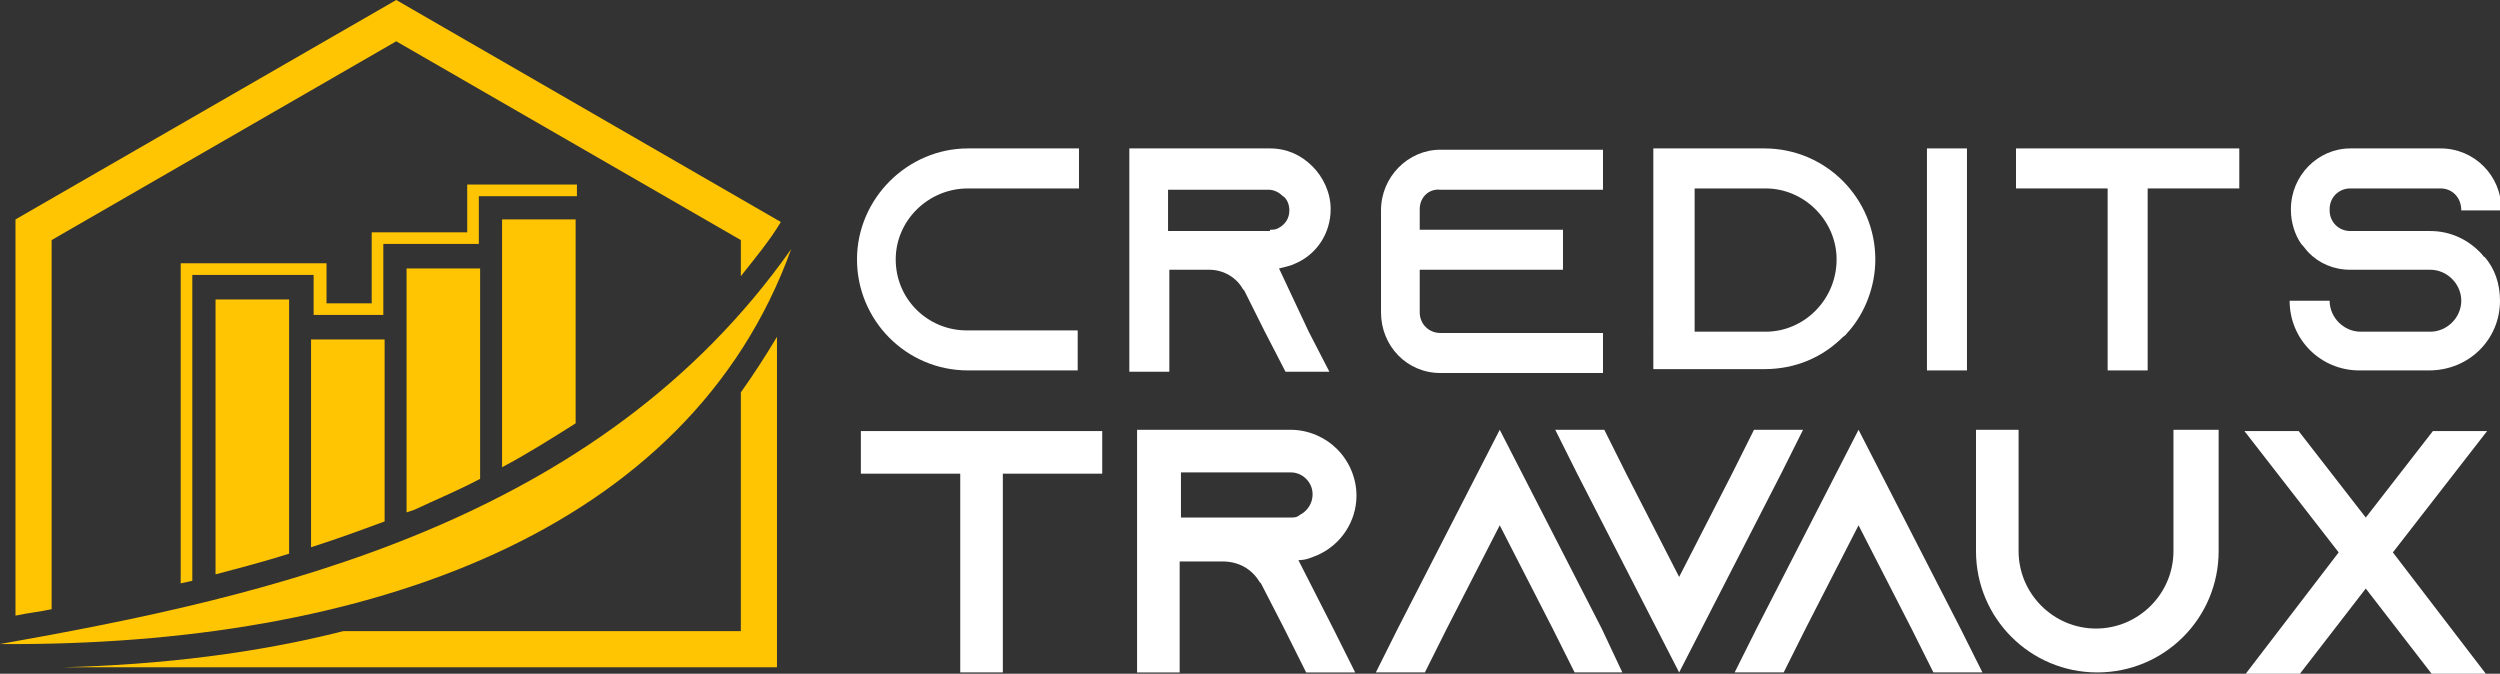 <?xml version="1.0" encoding="utf-8"?>
<!-- Generator: Adobe Illustrator 24.1.0, SVG Export Plug-In . SVG Version: 6.00 Build 0)  -->
<svg version="1.1" id="Layer_1" xmlns="http://www.w3.org/2000/svg" xmlns:xlink="http://www.w3.org/1999/xlink" x="0px" y="0px"
	 width="193.7px" height="52.2px" viewBox="0 0 193.7 52.2" style="enable-background:new 0 0 193.7 52.2;" xml:space="preserve">
<rect x="0" y="0" width="193.7" height="52.2" fill="#333333" stroke="none"/>
<style type="text/css">
	.st0{fill:#FFFFFF;}
	.st1{fill:#FFC502;}
	.st2{fill-rule:evenodd;clip-rule:evenodd;fill:#FFC502;}
</style>
<g>
	<path class="st0" d="M69.4,20.1c0,3.1,2.5,5.5,5.5,5.5h8.6v3.1H75c-4.8,0-8.6-3.9-8.6-8.6s3.9-8.6,8.6-8.6h8.6v3.1H75
		C71.9,14.6,69.4,17.1,69.4,20.1z"/>
	<path class="st0" d="M101.4,25.7l1.6,3.1h-3.4L98,25.7l-1.6-3.2l-0.1-0.1c-0.5-0.9-1.5-1.5-2.6-1.5h-3.1v7.9h-3.1V11.5h10.9
		c1.3,0,2.4,0.5,3.3,1.4c0.8,0.8,1.4,2,1.4,3.3c0,1.9-1.1,3.5-2.7,4.2c-0.4,0.2-0.9,0.3-1.3,0.4c0,0,0,0,0,0L101.4,25.7z M98.4,17.8
		c0.2,0,0.4,0,0.6-0.1c0.6-0.3,0.9-0.8,0.9-1.4c0-0.6-0.3-1-0.5-1.1c-0.2-0.2-0.6-0.5-1.1-0.5h-7.8v3.2H98.4z"/>
	<path class="st0" d="M110,16.2v1.6h11.1v3.1H110v3.3c0,0.9,0.7,1.6,1.6,1.6h12.6v3.1h-12.6c-2.6,0-4.6-2.1-4.6-4.7v-7.9
		c0-2.6,2.1-4.7,4.6-4.7h12.6v3.1h-12.6C110.7,14.6,110,15.3,110,16.2z"/>
	<path class="st0" d="M145.3,20.1c0,2.1-0.8,4.1-2,5.5c-0.2,0.2-0.3,0.4-0.5,0.5c-1.6,1.6-3.7,2.5-6.1,2.5h-8.6V11.5h8.6
		C141.5,11.5,145.3,15.4,145.3,20.1z M142.3,20.1c0-3-2.5-5.5-5.5-5.5h-5.5v11.1h5.5C139.8,25.7,142.3,23.2,142.3,20.1z"/>
	<path class="st0" d="M149.3,28.7V11.5h3.1v17.2H149.3z"/>
	<path class="st0" d="M173.5,11.5v3.1h-7.1v14.1h-3.1V14.6h-7.1v-3.1H173.5z"/>
	<path class="st0" d="M190.7,16.3L190.7,16.3c0-1-0.7-1.7-1.6-1.7h-7c-0.9,0-1.6,0.7-1.6,1.6v0.1c0,0.9,0.7,1.6,1.6,1.6h6.2
		c1.6,0,3,0.7,4,1.8c0.1,0.1,0.1,0.2,0.2,0.2c0.8,0.9,1.2,2.1,1.2,3.4c0,3-2.4,5.4-5.5,5.4h-5.4c-3,0-5.4-2.4-5.4-5.4h3.1
		c0,1.3,1.1,2.4,2.4,2.4h5.4c1.3,0,2.4-1.1,2.4-2.4c0-1.3-1.1-2.4-2.4-2.4h-6.2c-1.3,0-2.4-0.5-3.2-1.3c-0.2-0.2-0.4-0.5-0.6-0.7
		c-0.5-0.7-0.8-1.7-0.8-2.6v-0.1c0-2.6,2.1-4.7,4.6-4.7h7c2.6,0,4.7,2.1,4.7,4.7v0.1H190.7z"/>
	<path class="st0" d="M85.4,33.4v3.3h-7.7v15.4h-3.3V36.7h-7.7v-3.3H85.4z"/>
	<path class="st0" d="M103.3,48.7l1.7,3.4h-3.8l-1.7-3.4l-1.8-3.5l-0.1-0.1c-0.6-1-1.6-1.6-2.9-1.6h-3.3v8.6h-3.3V33.3H100
		c1.4,0,2.7,0.6,3.6,1.5c0.9,0.9,1.5,2.2,1.5,3.6c0,2-1.2,3.8-3,4.6c-0.5,0.2-0.9,0.4-1.5,0.4c0,0,0,0,0,0L103.3,48.7z M100,40.1
		c0.2,0,0.5,0,0.7-0.2c0.6-0.3,1-0.9,1-1.6c0-0.6-0.3-1-0.5-1.2c-0.2-0.2-0.6-0.5-1.2-0.5h-8.5v3.5H100z"/>
	<path class="st0" d="M125.7,52.1H122l-1.7-3.4l-4.1-8l-4.1,8l-1.7,3.4h-3.8l1.7-3.4l7.9-15.4l7.9,15.4L125.7,52.1z"/>
	<path class="st0" d="M139.7,33.3l-1.7,3.4l-7.9,15.4l-7.9-15.4l-1.7-3.4h3.8l1.7,3.4l4.1,8l4.1-8l1.7-3.4H139.7z"/>
	<path class="st0" d="M153.6,52.1h-3.8l-1.7-3.4l-4.1-8l-4.1,8l-1.7,3.4h-3.8l1.7-3.4l7.9-15.4l7.9,15.4L153.6,52.1z"/>
	<path class="st0" d="M171.9,33.3v9.4c0,5.2-4.2,9.4-9.4,9.4s-9.4-4.2-9.4-9.4v-9.4h3.3v9.4c0,3.3,2.7,6,6,6s6-2.7,6-6v-9.4H171.9z"
		/>
	<path class="st0" d="M192.7,33.4l-7.3,9.4l7.2,9.4h-4.2l-5.1-6.6l-5.1,6.6H174l7.2-9.4l-7.3-9.4h4.2l5.2,6.7l5.2-6.7L192.7,33.4
		L192.7,33.4z M174,52.1L174,52.1L174,52.1L174,52.1z M192.7,52.2L192.7,52.2L192.7,52.2L192.7,52.2z"/>
</g>
<g>
	<path class="st1" d="M57.4,48.9V30.4c1-1.4,1.9-2.8,2.8-4.3v25.6H4.9c7.7-0.2,15-1.1,21.7-2.8H57.4z M57.4,21.4v-2.8L30.7,3.2
		L4,18.6v28.6c-0.9,0.2-1.9,0.3-2.8,0.5V17L30.7,0l29.8,17.2C59.6,18.7,58.5,20,57.4,21.4L57.4,21.4z"/>
	<path class="st2" d="M0,49.9c20.9-3.7,46.3-9.3,61.3-30.6C53.4,41.2,28.5,50.1,0,49.9L0,49.9z"/>
	<path class="st2" d="M28.8,23.5V18h7.4v-3.7h8.5v0.9h-7.6v3.7h-7.4v5.5h-5.4v-3.1h-9.4V45l-0.9,0.2V20.4h11.3v3.1H28.8z"/>
	<path class="st2" d="M24.1,26.3h5.7v14.1c-1.9,0.7-3.8,1.4-5.7,2V26.3z M38.9,17h5.7v15.8c-1.9,1.2-3.8,2.4-5.7,3.4V17z M16.7,23.2
		h5.7v19.7c-1.9,0.6-3.8,1.1-5.7,1.6V23.2z M31.5,20.8h5.7v16.3c-1.7,0.9-3.4,1.6-5.1,2.4l-0.6,0.2V20.8z"/>
</g>
</svg>
